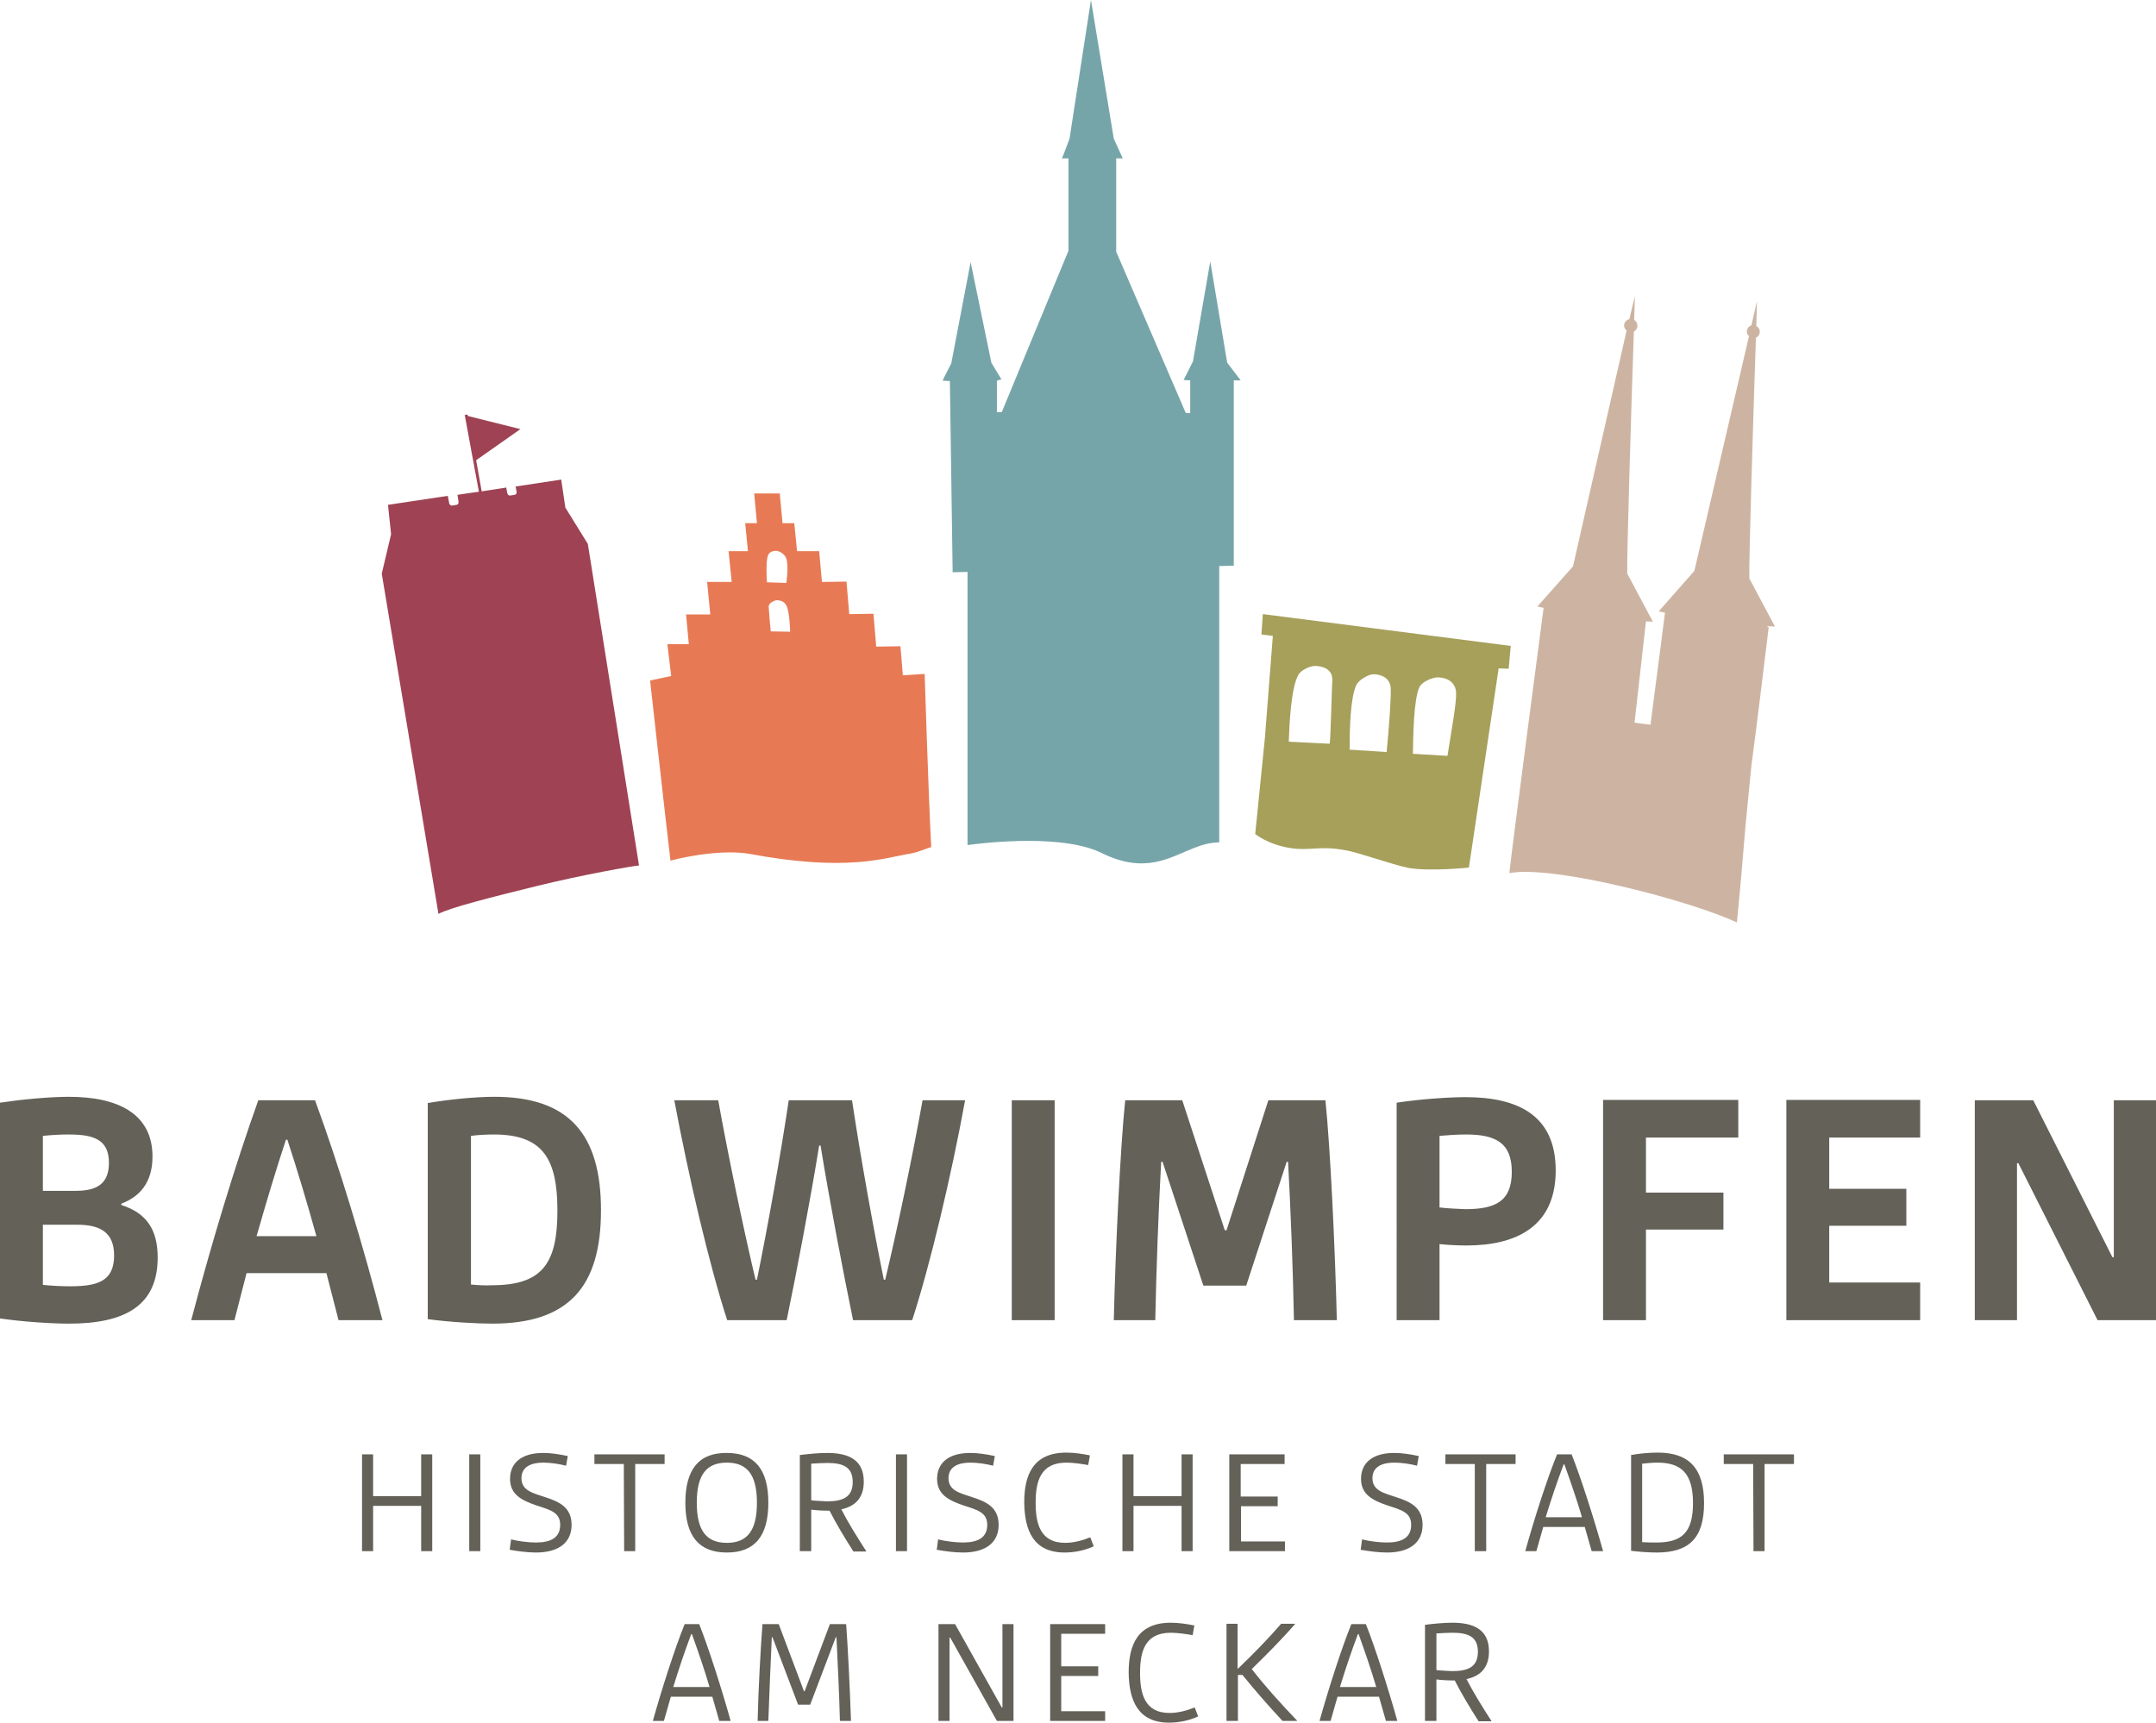 <?xml version="1.0" encoding="utf-8"?>
<!-- Generator: Adobe Illustrator 28.0.0, SVG Export Plug-In . SVG Version: 6.00 Build 0)  -->
<svg version="1.1" id="Ebene_1" xmlns="http://www.w3.org/2000/svg" xmlns:xlink="http://www.w3.org/1999/xlink" x="0px" y="0px"
	 viewBox="0 0 623.5 498.2" style="enable-background:new 0 0 623.5 498.2;" xml:space="preserve">
<style type="text/css">
	.st0{fill:#636158;}
	.st1{fill:#CDB4A2;}
	.st2{fill:#A6A05B;}
	.st3{fill:#76A5A9;}
	.st4{fill:#E77A55;}
	.st5{fill:#9F4354;}
</style>
<g id="FONT_x5F_ROT">
</g>
<g id="TYPO">
	<path id="BAD_WIMPFEN" class="st0" d="M571.1,381.8h12.2v-45.4h0.4l22.9,45.4h16.9v-63.6h-12.2v45.4h-0.4L588,318.2h-16.9V381.8z
		 M516.6,381.8h38.7v-10.9H529v-16.4h22.3v-10.7H529V329h26.3v-10.9h-38.7V381.8z M463.6,381.8H476v-26.2h22.4v-10.7H476V329h26.7
		v-10.9h-39.1L463.6,381.8L463.6,381.8z M416.3,349.2v-20.7c2.3-0.2,5.1-0.4,7.6-0.4c8.5,0,13.3,2.3,13.3,10.8
		c0,8.6-4.8,10.8-13.5,10.8C421.8,349.6,418.5,349.5,416.3,349.2 M403.9,381.8h12.4v-22c2.9,0.3,5.8,0.4,7.8,0.4
		c14.3,0,25.8-5.4,25.8-21.7c0-16.3-11.4-21.2-26.1-21.2c-5.1,0-13.2,0.6-19.9,1.6L403.9,381.8L403.9,381.8z M322.1,381.8h12
		c0.3-15.1,0.9-30.9,1.7-45.8h0.4l11.8,35.8h12.4l11.7-35.8h0.4c0.8,14.9,1.4,30.7,1.7,45.8h12.4c-0.5-21-1.9-50.1-3.3-63.6h-16.5
		l-12.1,37.6h-0.5l-12.3-37.6h-16.5C324,331.7,322.6,360.8,322.1,381.8 M292.6,381.8H305v-63.6h-12.4V381.8z M210.3,381.8h17.2
		c2.9-14,6.8-34.5,9.4-50.5h0.4c2.6,16,6.5,36.4,9.4,50.5h17.1c5.2-16,11.3-41.7,15.3-63.6h-12.3c-2.9,16.2-7.4,37.7-10.8,51.9h-0.4
		c-2.9-14.2-6.8-35.8-9.2-51.9h-18.3c-2.4,16.2-6.3,37.7-9.2,51.9h-0.4c-3.4-14.2-7.9-35.8-10.8-51.9H195
		C199.1,340.1,205.1,365.8,210.3,381.8 M136.2,371.5v-43c2.2-0.3,4.9-0.4,6.6-0.4c14.1,0,18.4,6.9,18.4,22c0,15-4.1,21.6-18.9,21.6
		C140.5,371.8,138.5,371.7,136.2,371.5 M123.7,381.5c6.6,0.9,14.4,1.3,18.7,1.3c22.2,0,31.4-10.8,31.4-32.8
		c0-21.8-9.1-32.8-30.8-32.8c-5.4,0-12.7,0.7-19.3,1.8L123.7,381.5L123.7,381.5z M74.2,357.5c2.8-9.8,5.7-19.5,8.5-27.9h0.4
		c2.8,8.5,5.7,18.2,8.4,27.9H74.2z M55.3,381.8h12.5l3.5-13.6h23.1l3.5,13.6h12.7c-5.5-21.3-12.5-44.6-19.5-63.6H74.7
		C67.9,337.2,60.9,360.5,55.3,381.8 M12.4,371.6v-17.4h10c6.8,0,10.6,2.4,10.6,8.9c0,7.5-4.9,8.9-12.7,8.9
		C18.1,372,15.5,371.9,12.4,371.6 M12.4,344.4v-15.9c2.9-0.3,5.4-0.4,7.4-0.4c7.1,0,11.7,1.3,11.7,8.2c0,6-3.4,8.1-9.6,8.1
		L12.4,344.4L12.4,344.4z M0,381.3c6.1,0.9,14.5,1.5,20,1.5c16,0,25.6-5.1,25.6-19.1c0-8.2-3.3-12.9-10.5-15.2v-0.4
		c5.3-2,9-6.1,9-13.6c0-12.3-9.8-17.3-24.2-17.3c-5.7,0-13.9,0.8-19.9,1.7C0,318.9,0,381.3,0,381.3z"/>
	<path id="AM_NECKAR" class="st0" d="M415.4,483v-10.6c1.6-0.1,3.4-0.2,4.7-0.2c4.4,0,7.3,1.1,7.3,5.5c0,4.5-3,5.6-7.5,5.6
		C418.9,483.2,417.1,483.2,415.4,483 M412.2,497.7h3.2v-12c1.6,0.2,3.1,0.3,5.3,0.3c2,3.9,4.4,7.9,6.9,11.8h3.7v-0.1
		c-2.7-4.2-5.2-8.2-7.2-12.1c3.8-0.8,6.5-3.1,6.5-8c0-6.4-4.5-8.3-10.6-8.3c-2.5,0-5.4,0.3-7.9,0.6v27.8H412.2z M387.5,487.9
		c1.6-5.2,3.3-10.3,5.2-15.3h0.2c1.8,5,3.6,10.2,5.1,15.3H387.5z M381.6,497.7h3.2l2-7h12l2,7h3.3c-2.6-9.3-6.4-21.2-9.1-28h-4.2
		C388,476.6,384.2,488.4,381.6,497.7 M354.8,497.7h3.2v-13.3h1.3c3.6,4.4,7.3,8.7,11.6,13.3h4.2v-0.1c-4.8-5-9.3-10-13.1-14.9
		c4-3.9,8.9-8.8,12.5-13v-0.1h-4c-3.7,4.3-8.4,9.1-12.5,13h-0.1v-13h-3.2v28.1H354.8z M338.1,498.2c2.8,0,5.8-0.6,8.4-1.8l-1-2.6
		c-2.2,0.9-4.8,1.6-7.3,1.6c-7.3,0-8.5-5.8-8.5-11.6c0-6.2,1.4-11.6,8.9-11.6c2,0,4.6,0.4,6.3,0.7l0.5-2.8c-2-0.4-4.4-0.8-6.8-0.8
		c-9.6,0-12.2,6.4-12.2,14.4C326.5,491.8,329.1,498.2,338.1,498.2 M303.7,497.7h15.9v-2.8h-12.7v-10.2h10.7v-2.8h-10.7v-9.4h12.7
		v-2.8h-15.9V497.7z M271.4,497.7h3.2v-24.1h0.2l13.5,24.1h4.8v-28h-3.2v24.1h-0.2l-13.5-24.1h-4.8V497.7z M219.1,497.7h3.1
		c0.3-7.9,0.6-15.9,1-24.2h0.2l7.4,19.5h3.5l7.4-19.5h0.2c0.4,8.3,0.8,16.3,1,24.2h3.2c-0.3-9.2-0.9-21.4-1.4-28H240l-7.3,19.4h-0.2
		l-7.3-19.4h-4.7C220,476.3,219.3,488.5,219.1,497.7 M194.7,487.9c1.6-5.2,3.3-10.3,5.2-15.3h0.2c1.8,5,3.6,10.2,5.1,15.3H194.7z
		 M188.8,497.7h3.2l2-7h12l2,7h3.3c-2.6-9.3-6.4-21.2-9.1-28H198C195.2,476.6,191.4,488.4,188.8,497.7"/>
	<path id="HISTORISCHE_STADT" class="st0" d="M507.1,448.6h3.2v-25.2h8.5v-2.8h-20.3v2.8h8.5L507.1,448.6L507.1,448.6z M474.9,446
		v-22.7c1.1-0.1,2.9-0.3,4.4-0.3c6.9,0,10.3,3.1,10.3,11.7c0,8.7-3.4,11.4-10.6,11.4C477.9,446.1,476.3,446.1,474.9,446
		 M471.7,448.5c2.3,0.3,5.4,0.5,7.4,0.5c9.4,0,13.7-4.2,13.7-14.3c0-10.2-4.5-14.6-13.4-14.6c-2.6,0-5.6,0.3-7.7,0.7V448.5z
		 M447,438.8c1.6-5.2,3.3-10.3,5.2-15.3h0.2c1.8,5,3.6,10.2,5.1,15.3H447z M441.1,448.6h3.2l2-7h12l2,7h3.3
		c-2.6-9.3-6.4-21.2-9.1-28h-4.2C447.5,427.4,443.7,439.2,441.1,448.6 M426.6,448.6h3.2v-25.2h8.5v-2.8H418v2.8h8.5v25.2H426.6z
		 M393.5,448.2c2.2,0.4,5.1,0.8,7.6,0.8c6.7,0,10.3-3,10.3-8c0-5.1-3.6-6.7-7.6-8c-3.6-1.2-6.9-1.9-6.9-5.5c0-3.3,2.8-4.5,6.3-4.5
		c2.1,0,4.8,0.4,6.6,0.9l0.5-2.8c-2.3-0.5-4.8-0.9-7.1-0.9c-6.3,0-9.6,2.9-9.6,7.5c0,4.5,3.3,6.2,7.7,7.7c4,1.3,6.8,2,6.8,5.6
		c0,3.7-2.7,5.1-7,5.1c-2.3,0-5.3-0.4-7.2-0.9L393.5,448.2z M355.6,448.6h16v-2.8h-12.7v-10.2h10.6v-2.8h-10.7v-9.4h12.7v-2.8h-16
		v28H355.6z M324.6,448.6h3.2v-13.1h13.9v13.1h3.2v-28h-3.2v12.1h-13.9v-12.1h-3.2V448.6z M307.9,449c2.8,0,5.8-0.6,8.4-1.8l-1-2.6
		c-2.2,0.9-4.8,1.6-7.3,1.6c-7.3,0-8.5-5.8-8.5-11.6c0-6.2,1.4-11.6,8.9-11.6c2,0,4.6,0.4,6.3,0.7l0.5-2.8c-2-0.4-4.4-0.8-6.8-0.8
		c-9.6,0-12.2,6.4-12.2,14.4C296.3,442.7,298.9,449,307.9,449 M270.9,448.2c2.2,0.4,5.1,0.8,7.6,0.8c6.7,0,10.3-3,10.3-8
		c0-5.1-3.6-6.7-7.6-8c-3.6-1.2-6.9-1.9-6.9-5.5c0-3.3,2.8-4.5,6.3-4.5c2.1,0,4.8,0.4,6.6,0.9l0.5-2.8c-2.3-0.5-4.8-0.9-7.1-0.9
		c-6.3,0-9.6,2.9-9.6,7.5c0,4.5,3.3,6.2,7.7,7.7c4,1.3,6.8,2,6.8,5.6c0,3.7-2.7,5.1-7,5.1c-2.3,0-5.3-0.4-7.2-0.9L270.9,448.2z
		 M259.1,448.6h3.2v-28h-3.2V448.6z M234.6,433.9v-10.6c1.6-0.1,3.4-0.2,4.7-0.2c4.4,0,7.3,1.1,7.3,5.5c0,4.5-3,5.6-7.5,5.6
		C238.1,434.1,236.3,434.1,234.6,433.9 M231.4,448.6h3.2v-12c1.6,0.2,3.1,0.3,5.3,0.3c2,3.9,4.4,7.9,6.9,11.8h3.7v-0.1
		c-2.7-4.2-5.2-8.2-7.2-12.1c3.8-0.8,6.5-3.1,6.5-8c0-6.4-4.5-8.3-10.6-8.3c-2.5,0-5.4,0.3-7.9,0.6v27.8H231.4z M201.5,434.6
		c0-8.2,2.9-11.6,8.7-11.6c5.8,0,8.7,3.4,8.7,11.6s-2.9,11.6-8.7,11.6C204.4,446.2,201.5,442.8,201.5,434.6 M198.2,434.6
		c0,9.6,3.9,14.4,12,14.4s12-4.8,12-14.4c0-9.6-3.9-14.4-12-14.4C202.1,420.1,198.2,425,198.2,434.6 M180.5,448.6h3.2v-25.2h8.5
		v-2.8h-20.3v2.8h8.5L180.5,448.6L180.5,448.6z M147.4,448.2c2.2,0.4,5.1,0.8,7.6,0.8c6.7,0,10.3-3,10.3-8c0-5.1-3.6-6.7-7.6-8
		c-3.6-1.2-6.9-1.9-6.9-5.5c0-3.3,2.8-4.5,6.3-4.5c2.1,0,4.8,0.4,6.6,0.9l0.5-2.8c-2.3-0.5-4.8-0.9-7.1-0.9c-6.3,0-9.6,2.9-9.6,7.5
		c0,4.5,3.3,6.2,7.7,7.7c4,1.3,6.8,2,6.8,5.6c0,3.7-2.7,5.1-7,5.1c-2.3,0-5.3-0.4-7.2-0.9L147.4,448.2z M135.7,448.6h3.2v-28h-3.2
		V448.6z M104.7,448.6h3.2v-13.1h13.9v13.1h3.2v-28h-3.2v12.1h-13.9v-12.1h-3.2V448.6z"/>
</g>
<g id="SKYLINE">
	<path id="KIRCHE" class="st1" d="M511.3,181.1l2,0.1l-7.4-13.9c-0.2-4.1,1.2-48.8,1.9-69.6c0.6-0.3,1-0.8,1.1-1.5
		c0.1-0.8-0.3-1.6-1-1.9c0.1-4.4,0.2-7.2,0.2-7.2l-1.6,7c-0.7,0.2-1.2,0.8-1.3,1.5c-0.1,0.6,0.1,1.2,0.6,1.6L490,165.1l-10.3,11.7
		l1.8,0.4c0,0-2,15.7-4.2,32.4l-4.6-0.6l3.3-29.3l2,0.1l-7.4-13.9c-0.2-4.2,1.2-49.3,1.9-70c0.5-0.3,1-0.8,1-1.5
		c0.1-0.8-0.3-1.5-0.9-1.9c0.1-4.3,0.2-6.9,0.2-6.9l-1.6,6.7c-0.8,0.2-1.4,0.8-1.5,1.6c-0.1,0.7,0.2,1.3,0.7,1.7l-15.5,68.2
		l-10.3,11.6l1.8,0.4c0,0-9.8,74.4-9.9,76.7c13.2-2.4,53.3,8.3,65.8,14.3c0.9-9.1,1.8-19.4,2.5-28.1l1.7-17.3
		c1.8-13.4,4.1-32.8,5-40l-0.5-0.1L511.3,181.1z"/>
	<path id="KAISERPFALZ" class="st2" d="M365.2,177.6l-0.4,5.9l3.3,0.4l-2.3,29.5l-2.8,27.8c0,0,3.7,3.1,10.4,4.1
		c5.4,0.8,8.5-0.8,15.7,0.6c3.4,0.5,13.6,4.2,18.2,5.1c6.3,1.1,17.5-0.1,17.5-0.1l8.6-57.6l2.9,0.1l0.6-6.6L365.2,177.6z
		 M384.5,215.1l-11.8-0.6c0.2-5.7,0.7-15.4,2.7-19.2c0.8-1.6,3.7-2.8,5.1-2.7c3.7,0.2,4.8,2.1,4.8,3.9
		C385.2,196.9,384.8,215.2,384.5,215.1z M401,217.5l-10.7-0.7c0-5.8,0.2-14.9,1.9-18.6c0.7-1.6,3.6-3.2,5-3.2c3.7,0.1,4.9,2.2,5,4
		C402.3,202.5,401.6,211.5,401,217.5z M418.6,218.6l-10-0.6c0.1-5,0.2-15.8,1.9-19.3c0.8-1.6,3.8-2.8,5.3-2.8c4,0.1,5.3,2.6,5.3,4.5
		C421.2,203.6,419.7,211.4,418.6,218.6z"/>
	<path id="BLAUER_TURM" class="st3" d="M356.8,110h2l-3.9-5.1L350,75.6l-5,28.9l-2.7,5.4l1.9,0.1v9.5l-1.3-0.1l-20.1-46.6v-27h1.9
		l-2.6-5.7L315.5,0l-6.2,40.1c0,0-1.9,5.1-2.2,5.7h1.9v26.7l-19.3,46.7h-1.4v-9.1l1.3-0.4l-2.9-4.8l-6-29.1l-5.6,29.3
		c0,0-2.3,4.4-2.5,5l2.1,0.1l0.8,55.3l4.3-0.1v79c0.2,0,26.2-3.9,38.8,2.3c12.6,6.2,19.6,1.3,26.8-1.5c2.6-1,4.5-1.5,7.2-1.6v-79.9
		l4.2-0.1L356.8,110z"/>
	<path id="STEINHAUS" class="st4" d="M228.5,182.7l-5.6-0.1c0,0-0.4-3.9-0.6-7.1c-0.1-1.1,1.8-2,2.5-1.9c1.9,0.1,2.4,1.1,2.7,1.7
		C228.4,177.3,228.5,182.7,228.5,182.7 M227.4,168.6l-5.6-0.2c0,0-0.4-5.4,0.2-7.5c0.2-0.6,0.6-1.6,2.5-1.6c0.7,0,2.3,0.8,2.8,2
		C228.2,163.3,227.4,168.6,227.4,168.6 M269.3,245c-0.8-15.3-1.9-50.1-1.9-50.1l-6.3,0.4l-0.7-8.4l-7,0.1l-0.8-9.5l-7,0.1l-0.8-9.4
		l-7.1,0.1l-0.8-8.9h-6.4l-0.8-8.1h-3.4l-0.8-8.6h-7.4l0.8,8.6h-3.4l0.8,8.1h-5.6l0.9,8.9h-7.1l0.9,9.4h-7l0.8,8.6H193l1.1,9.2
		l-6.1,1.3c0,0,4.7,42.2,5.9,52.1c7.3-1.9,16.2-3,22.6-2c28.7,5.4,39.6,1.1,46.6,0C265.6,246.5,267.7,245.4,269.3,245"/>
	<path id="ROTER_TURM" class="st5" d="M184.8,250.3l-14.8-93l-6.5-10.5l-1.2-8.1l-13.2,2l0.3,1.5c0.1,0.4-0.2,0.9-0.6,0.9l-1.2,0.2
		c-0.4,0.1-0.8-0.2-0.9-0.7l-0.3-1.6l-7.1,1.1l-1.6-9l12.8-9l-15.2-3.8l-0.1-0.4l-0.8,0.1l2.5,13.6l1.6,8.6l-6.2,0.9l0.3,2
		c0.1,0.4-0.2,0.9-0.6,0.9l-1.2,0.2c-0.4,0.1-0.8-0.2-0.9-0.7l-0.4-2.1l-17.3,2.6l0.9,8.5l-2.7,11.4l16.4,98.4
		c3.3-1.8,15.6-4.9,28.6-8.1C168.9,252.9,182.7,250.5,184.8,250.3"/>
</g>
</svg>

